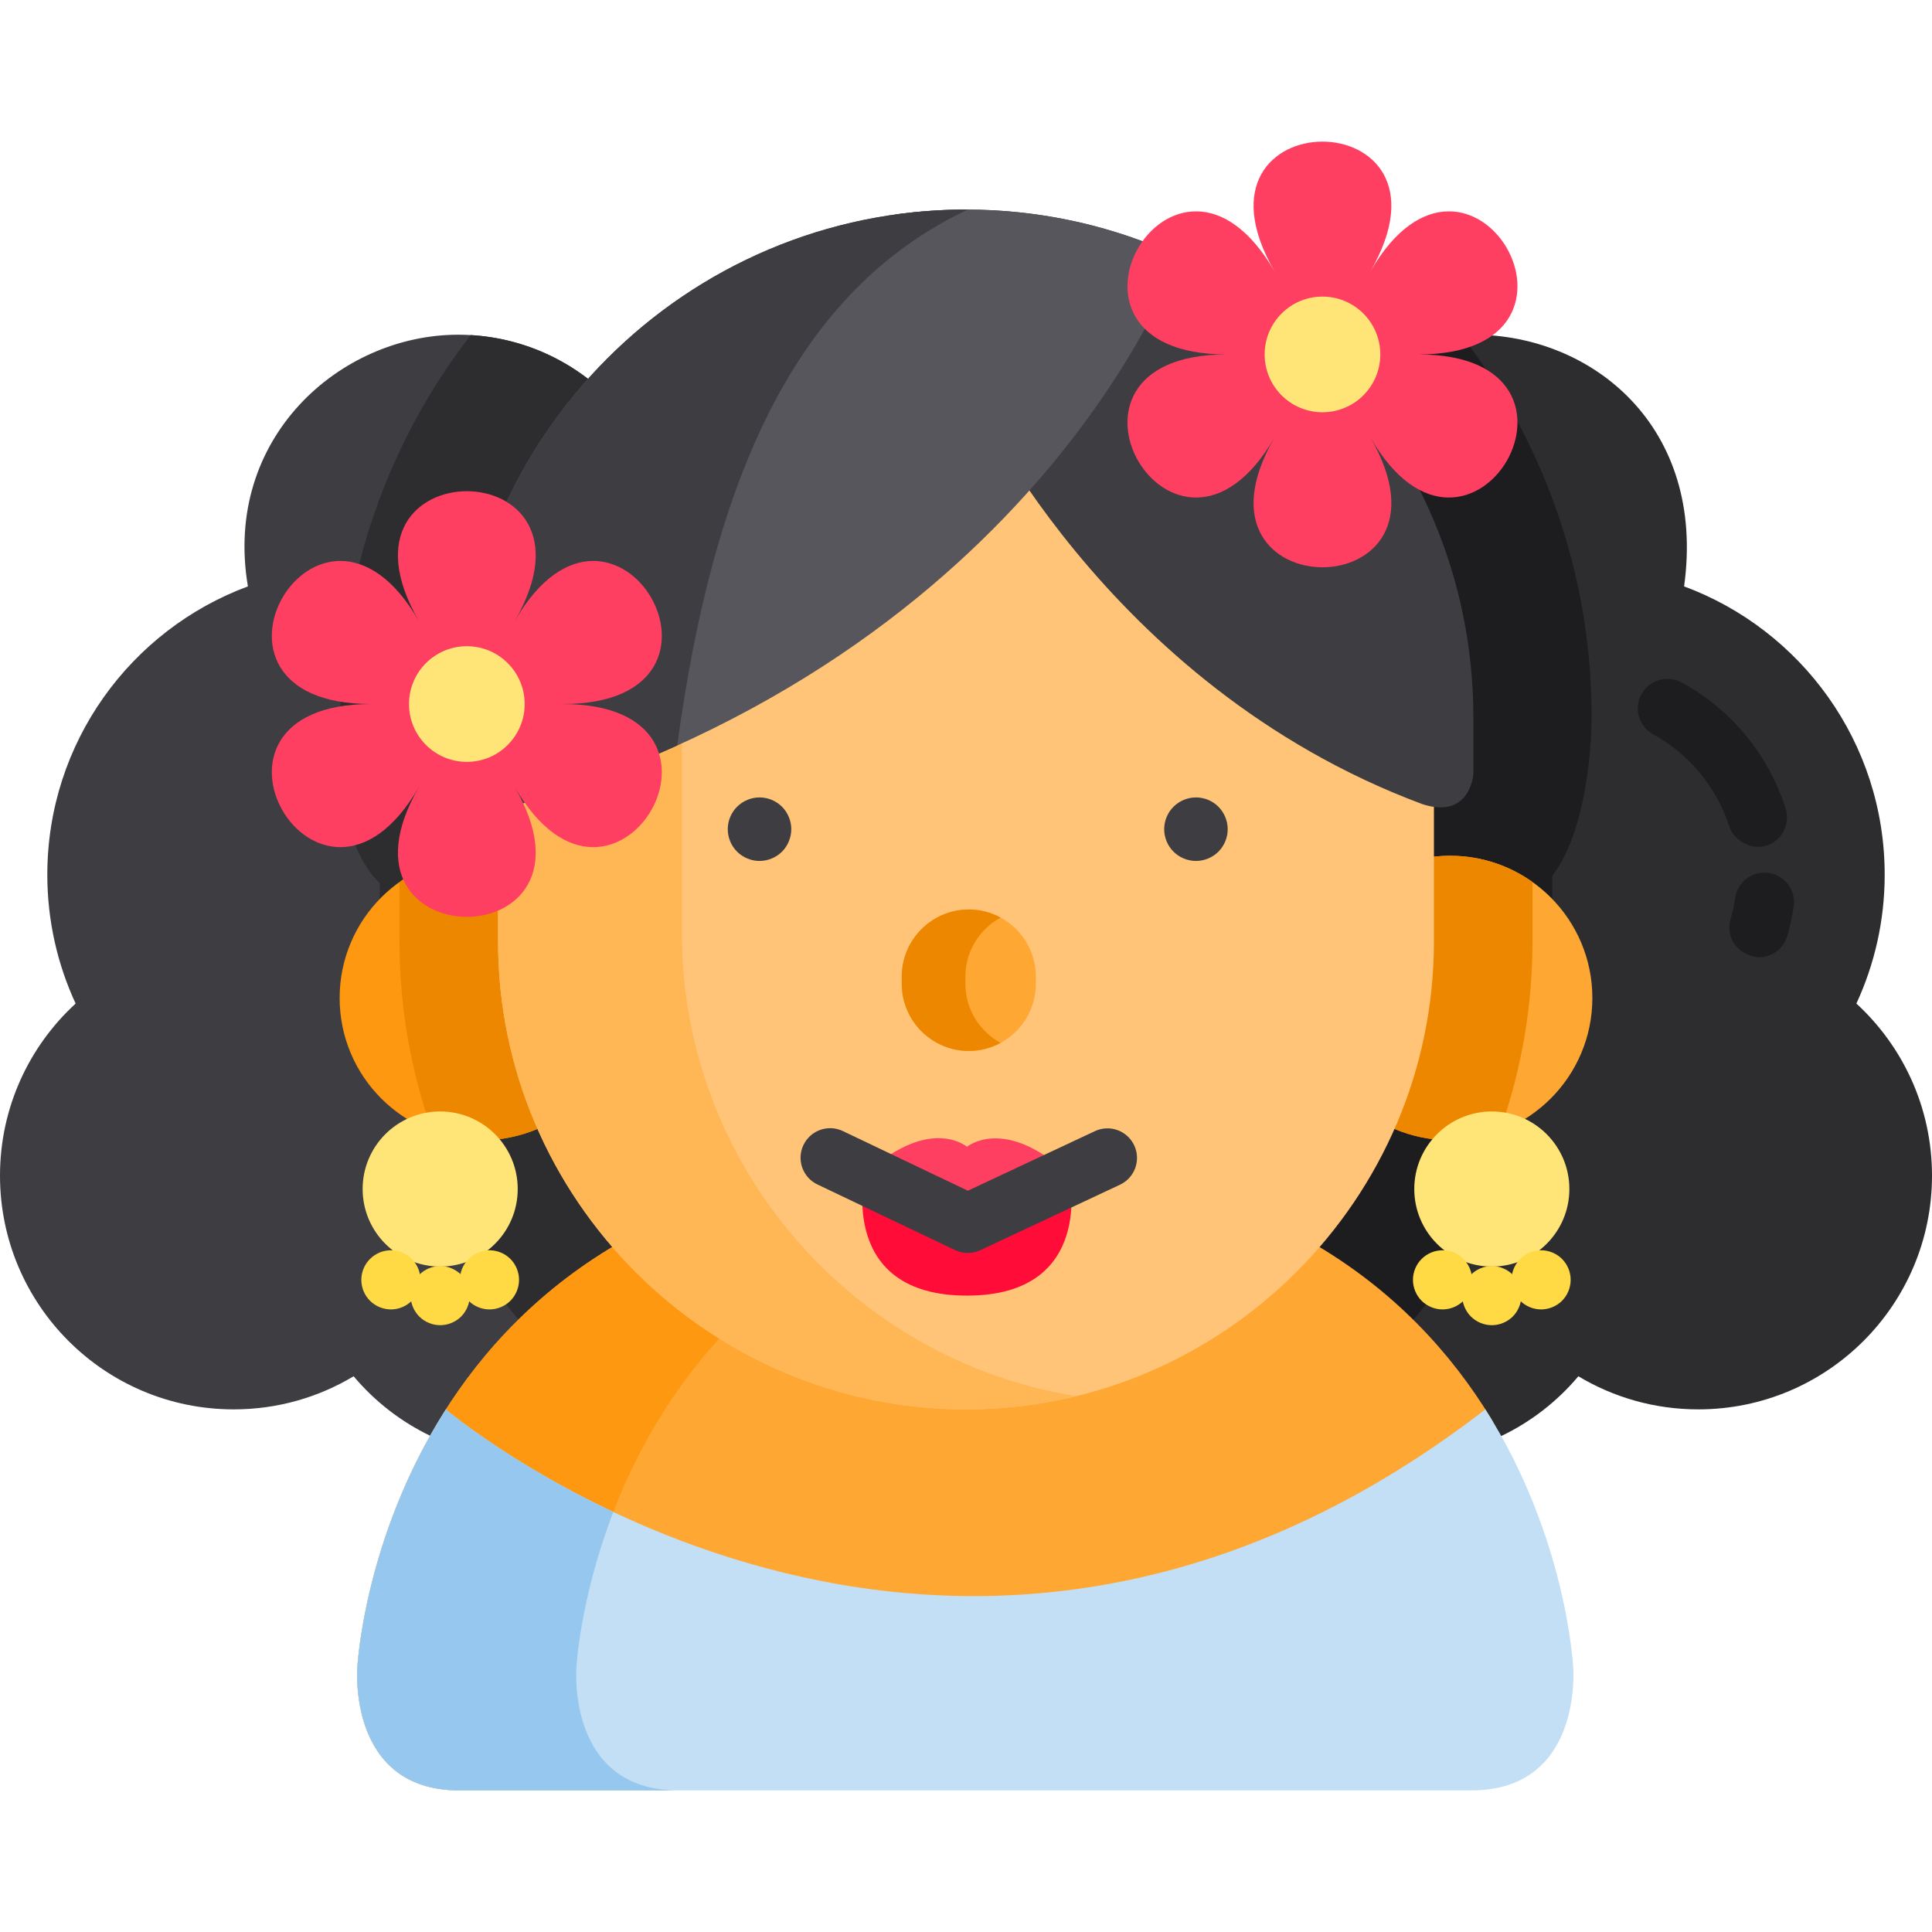 <?xml version="1.0" encoding="iso-8859-1"?>
<!-- Uploaded to: SVG Repo, www.svgrepo.com, Generator: SVG Repo Mixer Tools -->
<svg height="800px" width="800px" version="1.1" id="Layer_1" xmlns="http://www.w3.org/2000/svg" xmlns:xlink="http://www.w3.org/1999/xlink" 
	 viewBox="0 0 512 512" xml:space="preserve">
<path style="fill:#2D2D30;" d="M346.048,270.072c-6.081-11.409-9.539-24.43-9.539-38.261c0-17.161,5.319-33.075,14.379-46.206
	c-10.41-10.264-16.869-24.525-16.869-40.3c0-31.258,25.34-56.599,56.599-56.599s61.562,24.287,55.684,66.692
	c31.037,11.506,53.159,41.374,53.159,76.413c0,12.196-2.698,23.755-7.5,34.142C504.276,277.274,512,293.513,512,311.56
	c0,34.209-27.732,61.94-61.94,61.94c-11.619,0-22.486-3.206-31.777-8.772c-11.192,13.309-27.958,21.774-46.709,21.774
	c-33.697,0-61.014-27.317-61.014-61.014C310.559,300.906,325.103,279.736,346.048,270.072z"/>
<path style="fill:#1D1D1F;" d="M421.801,189.978c0-38.063-12.9-73.164-34.547-101.177c-29.692,1.742-53.234,26.363-53.234,56.49
	c0,15.775,6.458,30.036,16.869,40.3c-9.061,13.132-14.379,29.045-14.379,46.206c0,13.831,3.458,26.852,9.539,38.261
	c-20.945,9.664-35.489,30.835-35.489,55.416c0,22.948,12.675,42.926,31.399,53.344c41.798-27.872,69.393-75.44,69.393-129.337
	v-17.365C421.991,218.361,421.801,189.978,421.801,189.978z"/>
<path style="fill:#3E3D42;" d="M165.952,270.072c6.081-11.409,9.539-24.43,9.539-38.261c0-17.161-5.319-33.075-14.379-46.206
	c10.41-10.264,16.869-24.525,16.869-40.3c0-31.258-25.34-56.599-56.599-56.599s-62.345,27.422-55.683,66.693
	c-31.038,11.505-53.16,41.373-53.16,76.412c0,12.196,2.698,23.755,7.5,34.142C7.724,277.274,0,293.513,0,311.56
	c0,34.209,27.732,61.94,61.941,61.94c11.619,0,22.486-3.206,31.777-8.772c11.192,13.309,27.958,21.774,46.709,21.774
	c33.697,0,61.014-27.317,61.014-61.014C201.441,300.906,186.897,279.736,165.952,270.072z"/>
<path style="fill:#2D2D30;" d="M201.441,325.474c0-24.58-14.544-45.752-35.489-55.416c6.081-11.409,9.539-24.429,9.539-38.261
	c0-17.161-5.319-33.074-14.379-46.206c10.41-10.264,16.869-24.525,16.869-40.3c0-30.131-23.548-54.754-53.243-56.491
	c-21.646,28.014-34.539,63.117-34.539,101.178c0,0-2.95,31.255,10.449,44.089v15.413c0,53.898,27.595,101.466,69.393,129.337
	C188.766,368.401,201.441,348.422,201.441,325.474z"/>
<g>
	<path style="fill:#1D1D1F;" d="M458.273,219.014c-3.313-10.342-10.657-19.236-20.148-24.4c-3.802-2.068-5.207-6.827-3.138-10.629
		c2.069-3.801,6.828-5.205,10.629-3.139c13.189,7.175,22.986,19.033,27.583,33.386c1.321,4.121-0.953,8.526-5.072,9.854
		C463.76,225.493,459.34,222.341,458.273,219.014z"/>
	<path style="fill:#1D1D1F;" d="M466.115,253.707c-6.36-0.698-8.742-5.891-7.523-10.044c0.544-1.858,0.963-3.775,1.243-5.701
		c0.624-4.284,4.599-7.244,8.885-6.626c4.283,0.625,7.249,4.602,6.626,8.885c-0.387,2.65-0.962,5.292-1.714,7.852
		C472.63,251.491,469.505,253.707,466.115,253.707z"/>
</g>
<path style="fill:#FFA733;" d="M395.17,375.94c-20.689-33.985-60.95-68.404-139.17-68.404c-77.249,0-117.573,33.575-138.584,67.15
	c-10.869,17.369,66.102,56.274,143.174,55.945C332.502,430.322,404.908,391.936,395.17,375.94z"/>
<path style="fill:#FF9811;" d="M94.705,441.835c-0.041,0.513-2.504,32.643,26.997,32.638h58.052
	c-29.501,0.004-27.039-32.125-26.997-32.638c0,0,5.939-116.927,132.267-132.563c-9.048-1.12-18.695-1.738-29.025-1.738
	C101.502,307.534,94.705,441.835,94.705,441.835z"/>
<path style="fill:#C2DFF6;" d="M393.638,373.5c-142.961,110.315-273.092,2.036-275.479,0.031
	c-21.703,33.955-23.454,68.304-23.454,68.304c-0.041,0.513-2.504,32.643,26.997,32.638h268.21
	c29.738,0.004,26.995-32.662,26.995-32.662S415.254,407.456,393.638,373.5z"/>
<path style="fill:#96C8EF;" d="M121.702,474.473h58.052c-29.501,0.004-27.039-32.125-26.997-32.638c0,0,0.929-18.171,9.784-41.141
	c-27.119-12.791-43.549-26.463-44.383-27.163c-0.001,0.001-0.002,0.003-0.003,0.004c-21.699,33.954-23.451,68.3-23.451,68.3
	C94.664,442.349,92.202,474.478,121.702,474.473z"/>
<circle style="fill:#FF9811;" cx="127.697" cy="264.474" r="37.689"/>
<circle style="fill:#FFA733;" cx="384.303" cy="264.474" r="37.689"/>
<g>
	<path style="fill:#EE8700;" d="M127.699,226.783c-8.138,0-15.666,2.588-21.826,6.973v15.74c0,17.639,3.068,34.574,8.681,50.309
		c4.094,1.523,8.521,2.36,13.146,2.36c20.815,0,37.691-16.875,37.691-37.691C165.39,243.658,148.514,226.783,127.699,226.783z"/>
	<path style="fill:#EE8700;" d="M384.301,226.783c8.138,0,15.666,2.588,21.826,6.973v15.74c0,17.639-3.068,34.574-8.681,50.309
		c-4.094,1.523-8.521,2.36-13.146,2.36c-20.815,0-37.69-16.875-37.69-37.691C346.61,243.658,363.486,226.783,384.301,226.783z"/>
</g>
<circle style="fill:#FFE477;" cx="116.652" cy="315.099" r="20.55"/>
<g>
	<path style="fill:#FFDA44;" d="M116.654,351.189c-2.059,0-4.075-0.836-5.538-2.288c-1.463-1.463-2.299-3.48-2.299-5.548
		c0-2.058,0.836-4.086,2.299-5.538c1.462-1.463,3.478-2.299,5.538-2.299c2.068,0,4.086,0.836,5.548,2.299
		c1.453,1.463,2.288,3.479,2.288,5.538c0,2.069-0.836,4.086-2.288,5.548C120.74,350.353,118.723,351.189,116.654,351.189z"/>
	<path style="fill:#FFDA44;" d="M103.593,347.009c-2.059,0-4.075-0.836-5.538-2.288c-1.463-1.463-2.299-3.479-2.299-5.548
		c0-2.058,0.836-4.086,2.299-5.538c1.462-1.463,3.478-2.299,5.538-2.299c2.068,0,4.086,0.836,5.548,2.299
		c1.453,1.463,2.288,3.479,2.288,5.538c0,2.069-0.836,4.086-2.288,5.548C107.679,346.174,105.662,347.009,103.593,347.009z"/>
	<path style="fill:#FFDA44;" d="M129.716,347.009c-2.059,0-4.075-0.836-5.538-2.288c-1.463-1.463-2.299-3.479-2.299-5.548
		c0-2.058,0.836-4.086,2.299-5.538c1.462-1.463,3.478-2.299,5.538-2.299c2.068,0,4.086,0.836,5.548,2.299
		c1.453,1.463,2.288,3.479,2.288,5.538c0,2.069-0.836,4.086-2.288,5.548C133.801,346.174,131.785,347.009,129.716,347.009z"/>
</g>
<circle style="fill:#FFE477;" cx="395.348" cy="315.099" r="20.55"/>
<g>
	<path style="fill:#FFDA44;" d="M395.345,351.189c-2.06,0-4.075-0.836-5.538-2.288c-1.463-1.463-2.299-3.48-2.299-5.548
		c0-2.058,0.836-4.086,2.299-5.538c1.462-1.463,3.478-2.299,5.538-2.299c2.068,0,4.086,0.836,5.548,2.299
		c1.453,1.463,2.288,3.479,2.288,5.538c0,2.069-0.836,4.086-2.288,5.548C399.431,350.353,397.413,351.189,395.345,351.189z"/>
	<path style="fill:#FFDA44;" d="M382.284,347.009c-2.06,0-4.075-0.836-5.538-2.288c-1.463-1.463-2.299-3.479-2.299-5.548
		c0-2.058,0.836-4.086,2.299-5.538c1.462-1.463,3.478-2.299,5.538-2.299c2.068,0,4.086,0.836,5.548,2.299
		c1.453,1.463,2.288,3.479,2.288,5.538c0,2.069-0.836,4.086-2.288,5.548C386.37,346.174,384.352,347.009,382.284,347.009z"/>
	<path style="fill:#FFDA44;" d="M408.407,347.009c-2.06,0-4.075-0.836-5.538-2.288c-1.463-1.463-2.299-3.479-2.299-5.548
		c0-2.058,0.836-4.086,2.299-5.538c1.462-1.463,3.478-2.299,5.538-2.299c2.068,0,4.086,0.836,5.548,2.299
		c1.453,1.463,2.288,3.479,2.288,5.538c0,2.069-0.836,4.086-2.288,5.548C412.492,346.174,410.475,347.009,408.407,347.009z"/>
</g>
<path style="fill:#FFC477;" d="M256,65.986L256,65.986c-68.203,0-124.005,55.802-124.005,124.005v59.504
	c0,68.203,55.802,124.005,124.005,124.005l0,0c68.203,0,124.005-55.802,124.005-124.005v-59.504
	C380.005,121.789,324.203,65.986,256,65.986z"/>
<path style="fill:#FFB655;" d="M180.713,247.536v-59.504c0-58.146,40.564-107.271,94.789-120.496
	c-6.357-1.016-12.87-1.55-19.502-1.55l0,0c-68.203,0-124.005,55.803-124.005,124.005v59.504
	c0,68.203,55.803,124.005,124.005,124.005l0,0c10.056,0,19.838-1.221,29.215-3.509C226.192,360.565,180.713,309.107,180.713,247.536
	z"/>
<path style="fill:#FF0C38;" d="M229.116,311.376c0,0-7.056,31.976,27.126,31.976s27.126-31.933,27.126-31.933L229.116,311.376z"/>
<path style="fill:#FF3F62;" d="M256.241,324.944c3.511-1.649,27.275-13.595,27.126-13.525c-15.813-14.683-25.45-8.752-27.097-7.53
	c-1.451-1.107-11.126-7.396-27.154,7.486C228.965,311.306,256.241,324.944,256.241,324.944z"/>
<g>
	<path style="fill:#3E3D42;" d="M256.467,332.056c-1.154,0-2.307-0.255-3.374-0.763l-36.473-17.4
		c-3.906-1.864-5.562-6.542-3.699-10.448c1.863-3.907,6.539-5.563,10.448-3.699l33.127,15.804l33.66-15.783
		c3.919-1.835,8.585-0.149,10.423,3.768c1.837,3.919,0.15,8.586-3.768,10.424l-37.017,17.357
		C258.74,331.809,257.603,332.056,256.467,332.056z"/>
	<path style="fill:#3E3D42;" d="M201.281,228.16c-2.212,0-4.377-0.899-5.948-2.459c-1.572-1.57-2.469-3.737-2.469-5.958
		c0-2.211,0.898-4.388,2.469-5.949c1.57-1.57,3.736-2.468,5.948-2.468c2.221,0,4.388,0.898,5.958,2.468
		c1.561,1.57,2.459,3.738,2.459,5.949c0,2.221-0.898,4.388-2.459,5.958C205.669,227.262,203.502,228.16,201.281,228.16z"/>
	<path style="fill:#3E3D42;" d="M316.938,228.16c-2.212,0-4.377-0.899-5.948-2.459c-1.572-1.57-2.469-3.737-2.469-5.958
		c0-2.211,0.898-4.388,2.469-5.949c1.57-1.57,3.736-2.468,5.948-2.468c2.221,0,4.388,0.898,5.958,2.468
		c1.561,1.57,2.459,3.737,2.459,5.949c0,2.221-0.898,4.388-2.459,5.958C321.327,227.262,319.16,228.16,316.938,228.16z"/>
	<path style="fill:#3E3D42;" d="M390.454,205.212v-15.22c0-74.138-60.316-134.454-134.454-134.454
		c-6.357,0-12.61,0.453-18.735,1.311l19.474,45.963c0,0,35.285,78.648,120.204,110.293
		C389.6,217.218,390.454,205.212,390.454,205.212z"/>
</g>
<path style="fill:#57565C;" d="M256,55.537c-74.139,0-134.454,60.317-134.454,134.454v17.562c0,10.372,13.981,6.254,14.026,6.239
	C276.474,172.445,312.404,67.96,312.405,67.958C295.241,59.994,276.133,55.537,256,55.537z"/>
<path style="fill:#3E3D42;" d="M256.493,55.545c-0.165,0-0.328-0.007-0.493-0.007c-74.139,0-134.454,60.317-134.454,134.454v17.562
	c0,10.372,13.981,6.254,14.026,6.239c15.951-4.681,30.546-10.177,43.907-16.234C189.02,126.844,210.791,77.041,256.493,55.545z"/>
<path style="fill:#FF3F62;" d="M110.998,208.6c-26.467,45.843-65.65-22.022-12.715-22.022c-52.935,0-13.753-67.865,12.714-22.022
	c-26.467-45.843,51.897-45.843,25.43,0c26.467-45.843,65.649,22.022,12.714,22.022c52.935,0,13.753,67.865-12.714,22.022
	C162.894,254.443,84.531,254.443,110.998,208.6z"/>
<circle style="fill:#FFE477;" cx="123.716" cy="186.577" r="15.326"/>
<path style="fill:#FF3F62;" d="M337.752,115.953c-26.467,45.843-65.649-22.022-12.714-22.022c-52.935,0-13.753-67.865,12.714-22.022
	c-26.467-45.843,51.897-45.843,25.43,0c26.467-45.843,65.649,22.022,12.714,22.022c52.935,0,13.753,67.865-12.714,22.022
	C389.649,161.795,311.284,161.795,337.752,115.953z"/>
<circle style="fill:#FFE477;" cx="350.469" cy="93.926" r="15.326"/>
<path style="fill:#FFA733;" d="M256.739,278.521L256.739,278.521c-9.77,0-17.763-7.993-17.763-17.763v-1.972
	c0-9.77,7.993-17.763,17.763-17.763l0,0c9.77,0,17.763,7.993,17.763,17.763v1.972C274.502,270.527,266.509,278.521,256.739,278.521z
	"/>
<path style="fill:#EE8700;" d="M255.842,260.757v-1.972c0-6.723,3.786-12.604,9.33-15.619c-2.513-1.367-5.386-2.144-8.433-2.144
	c-9.77,0-17.763,7.993-17.763,17.763v1.972c0,9.77,7.993,17.763,17.763,17.763c3.047,0,5.92-0.778,8.433-2.144
	C259.628,273.362,255.842,267.48,255.842,260.757z"/>
</svg>